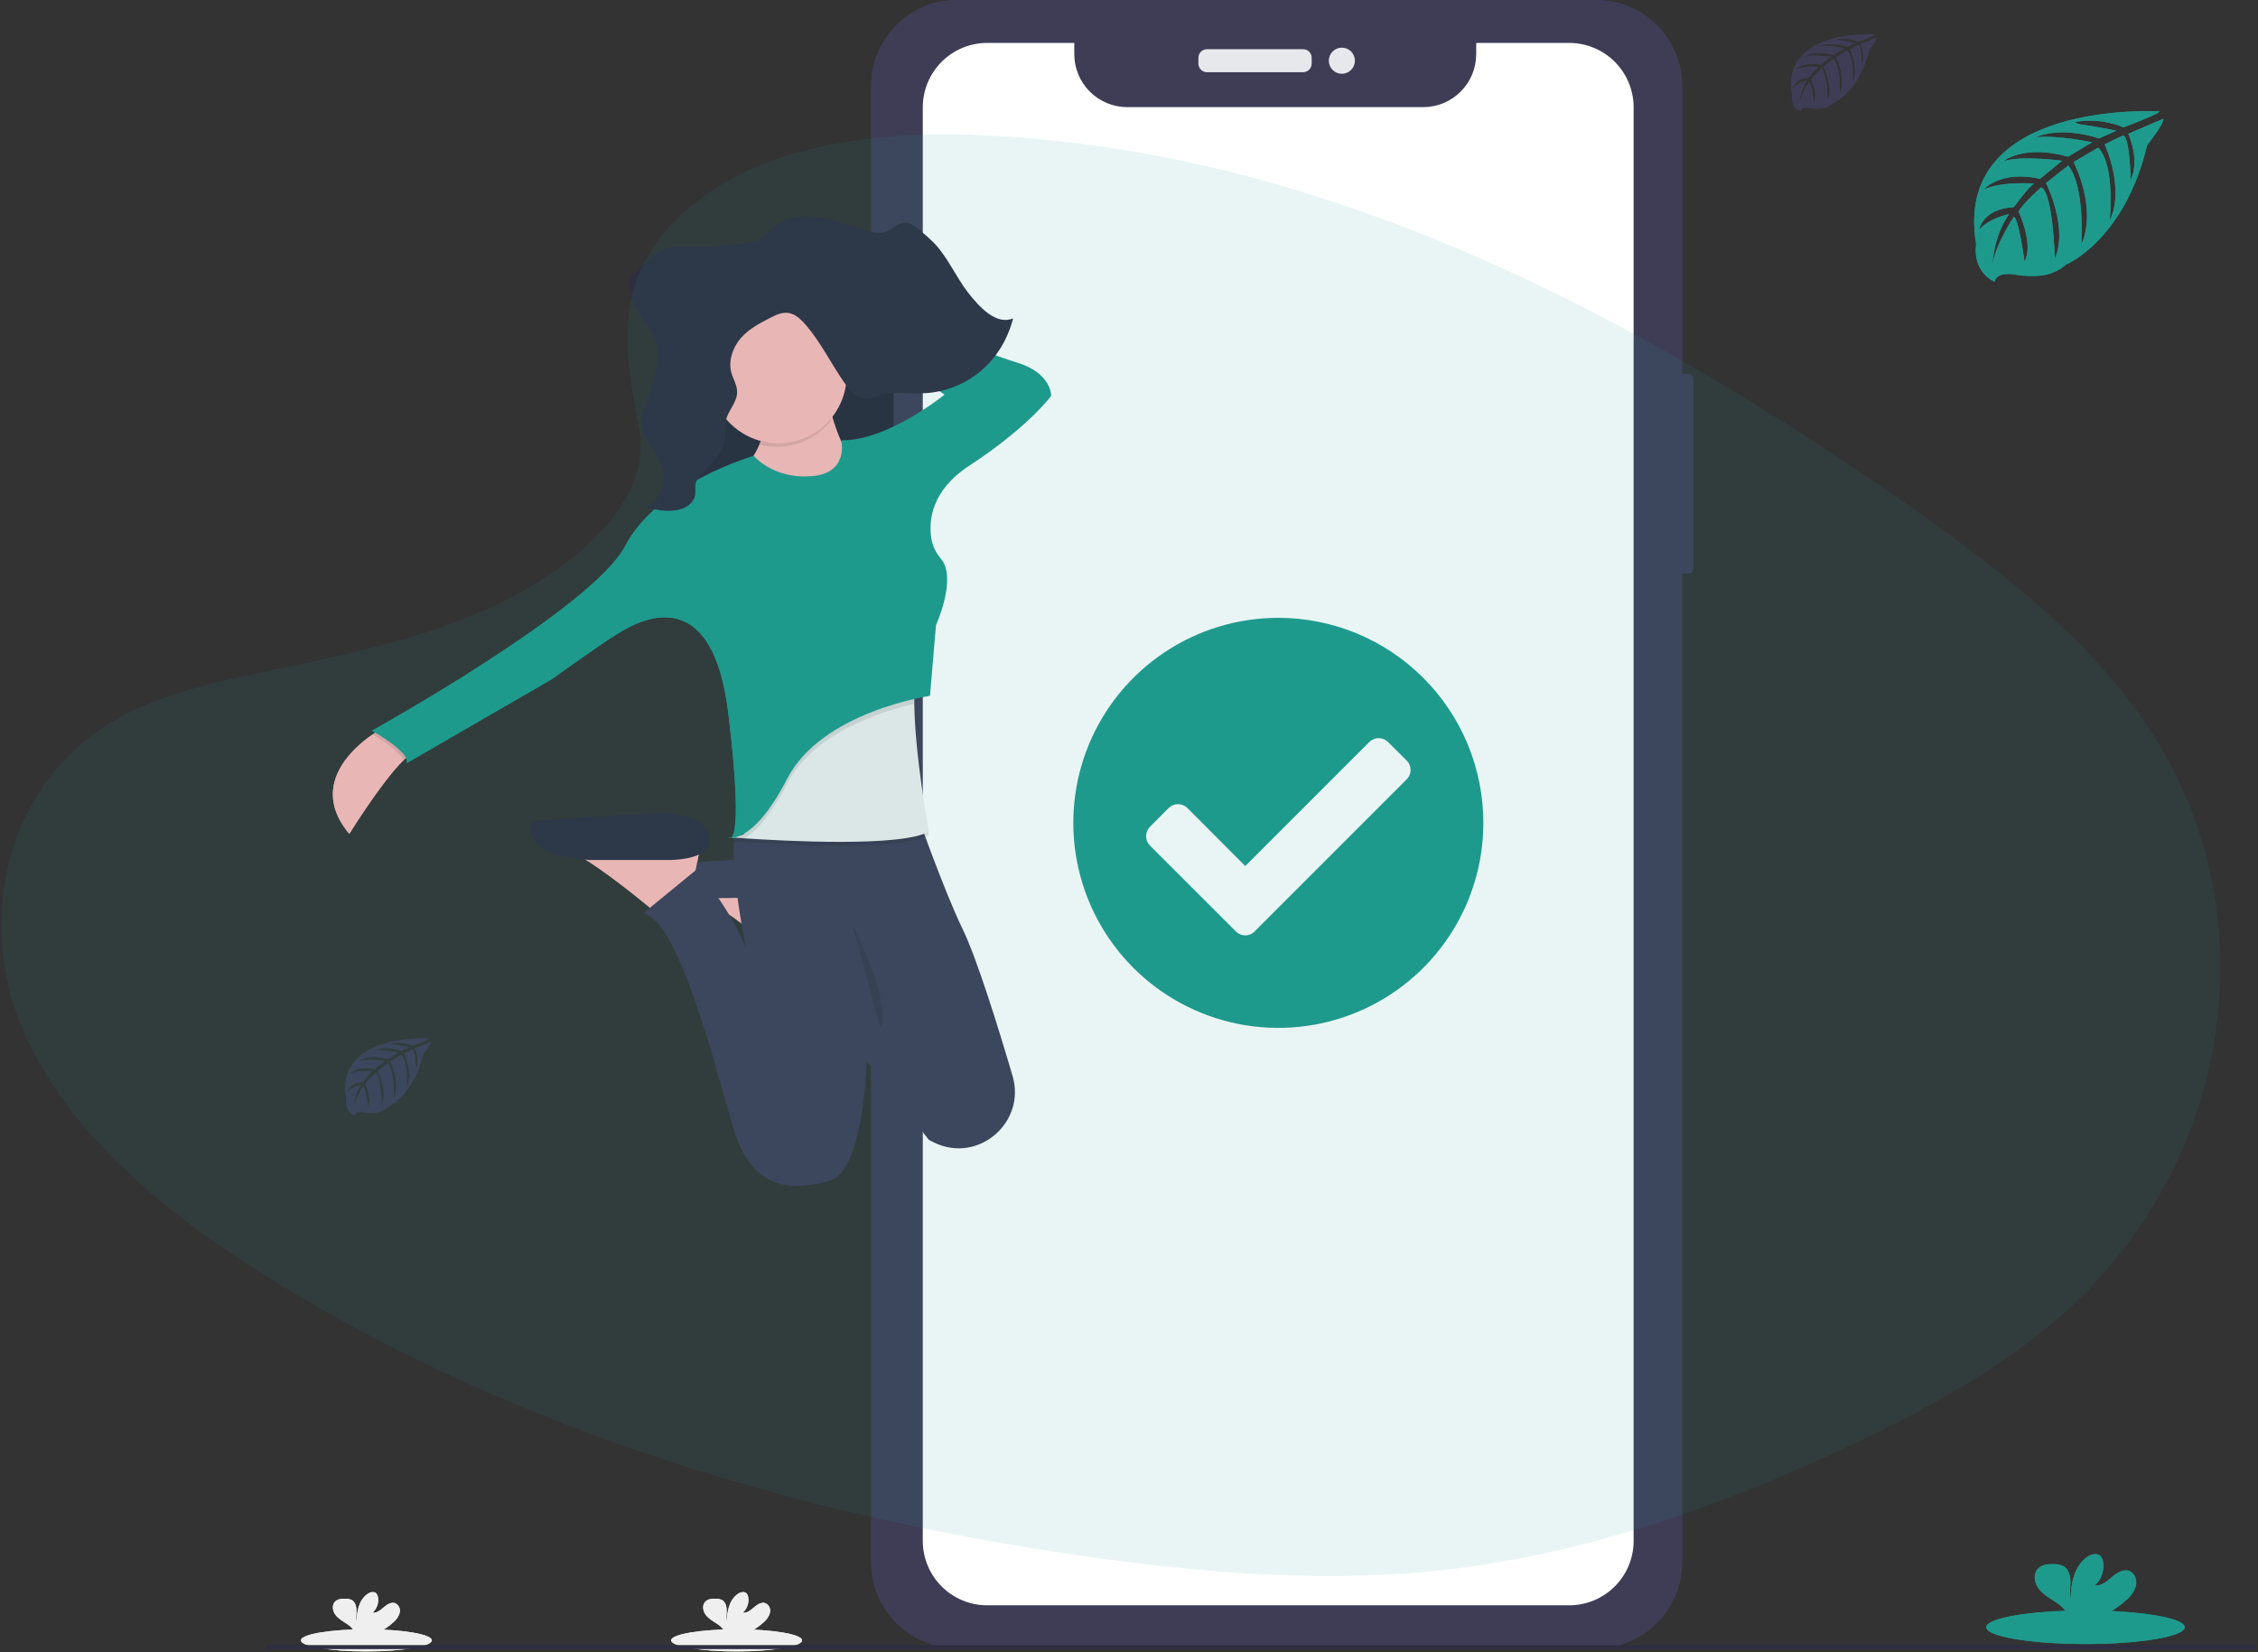 <?xml version="1.0" encoding="UTF-8"?>
<svg preserveAspectRatio="xMidYMid slice" xmlns="http://www.w3.org/2000/svg" width="1536px" height="1124px" viewBox="0 0 622 455" fill="none">
  <rect x="0" y="0" width="622" height="455" fill="#333333" stroke="none"/>
  <path d="M464.992 102.948H461.097C460.33 102.948 459.707 103.571 459.707 104.339V156.569C459.707 157.337 460.33 157.959 461.097 157.959H464.992C465.76 157.959 466.382 157.337 466.382 156.569V104.339C466.382 103.571 465.76 102.948 464.992 102.948Z" fill="#3F3D56"></path>
  <path d="M439.634 0H263.681C250.607 0 240.008 10.599 240.008 23.673V430.15C240.008 443.224 250.607 453.823 263.681 453.823H439.634C452.708 453.823 463.307 443.224 463.307 430.15V23.673C463.307 10.599 452.708 0 439.634 0Z" fill="#3F3D56"></path>
  <path d="M432.225 11.821H406.61V14.902C406.61 16.82 406.232 18.719 405.498 20.491C404.764 22.263 403.688 23.873 402.331 25.229C400.974 26.585 399.364 27.66 397.592 28.393C395.819 29.127 393.92 29.503 392.002 29.502H310.54C308.622 29.503 306.723 29.127 304.95 28.393C303.178 27.66 301.568 26.585 300.211 25.229C298.855 23.873 297.778 22.263 297.044 20.491C296.31 18.719 295.932 16.82 295.932 14.902V11.821H271.949C267.246 11.821 262.735 13.689 259.409 17.015C256.083 20.341 254.215 24.852 254.215 29.555V424.298C254.215 429.002 256.083 433.513 259.409 436.839C262.735 440.164 267.246 442.033 271.949 442.033H432.225C436.928 442.033 441.439 440.164 444.765 436.839C448.091 433.513 449.959 429.002 449.959 424.298V29.586C449.963 27.254 449.508 24.945 448.618 22.79C447.729 20.634 446.423 18.676 444.776 17.026C443.129 15.376 441.172 14.067 439.019 13.174C436.865 12.28 434.556 11.821 432.225 11.821Z" fill="white"></path>
  <path d="M358.949 13.553H332.467C331.169 13.553 330.117 14.605 330.117 15.902V17.531C330.117 18.829 331.169 19.881 332.467 19.881H358.949C360.247 19.881 361.299 18.829 361.299 17.531V15.902C361.299 14.605 360.247 13.553 358.949 13.553Z" fill="#E6E8EC"></path>
  <path d="M369.609 20.311C371.594 20.311 373.203 18.703 373.203 16.718C373.203 14.733 371.594 13.124 369.609 13.124C367.625 13.124 366.016 14.733 366.016 16.718C366.016 18.703 367.625 20.311 369.609 20.311Z" fill="#E6E8EC"></path>
  <path d="M353.023 274.725C376.352 274.725 395.265 255.812 395.265 232.483C395.265 209.153 376.352 190.241 353.023 190.241C329.694 190.241 310.781 209.153 310.781 232.483C310.781 255.812 329.694 274.725 353.023 274.725Z" fill="white"></path>
  <path d="M408.58 226.585C408.579 237.751 405.268 248.666 399.064 257.95C392.86 267.235 384.042 274.471 373.726 278.744C363.409 283.016 352.057 284.134 341.106 281.955C330.154 279.776 320.094 274.399 312.199 266.503C304.303 258.607 298.927 248.547 296.749 237.595C294.57 226.644 295.689 215.292 299.962 204.976C304.236 194.659 311.472 185.842 320.757 179.639C330.042 173.435 340.957 170.125 352.124 170.125C359.538 170.125 366.879 171.586 373.729 174.423C380.579 177.261 386.802 181.42 392.045 186.662C397.287 191.905 401.446 198.129 404.283 204.979C407.12 211.829 408.58 219.17 408.58 226.585ZM345.597 256.469L387.477 214.589C387.816 214.251 388.085 213.849 388.269 213.407C388.452 212.965 388.546 212.491 388.546 212.012C388.546 211.534 388.452 211.06 388.269 210.618C388.085 210.176 387.816 209.774 387.477 209.436L382.324 204.321C381.987 203.982 381.586 203.713 381.144 203.53C380.703 203.346 380.229 203.252 379.751 203.252C379.273 203.252 378.8 203.346 378.358 203.53C377.917 203.713 377.516 203.982 377.179 204.321L343.021 238.479L327.072 222.492C326.388 221.811 325.461 221.429 324.496 221.429C323.53 221.429 322.604 221.811 321.919 222.492L316.766 227.676C316.086 228.36 315.703 229.287 315.703 230.252C315.703 231.218 316.086 232.144 316.766 232.829L340.446 256.499C340.784 256.838 341.185 257.107 341.627 257.291C342.069 257.474 342.543 257.568 343.022 257.568C343.501 257.568 343.975 257.474 344.417 257.291C344.859 257.107 345.26 256.838 345.598 256.499L345.597 256.469Z" fill="#1E9A8D"></path>
  <path d="M247.002 89.469H246.418C245.65 89.469 245.027 90.092 245.027 90.86V104.359C245.027 105.126 245.65 105.749 246.418 105.749H247.002C247.77 105.749 248.393 105.126 248.393 104.359V90.86C248.393 90.092 247.77 89.469 247.002 89.469Z" fill="#3F3D56"></path>
  <path d="M247.308 119.279H246.297C245.529 119.279 244.906 119.901 244.906 120.669V146.222C244.906 146.99 245.529 147.612 246.297 147.612H247.308C248.076 147.612 248.699 146.99 248.699 146.222V120.669C248.699 119.901 248.076 119.279 247.308 119.279Z" fill="#3F3D56"></path>
  <path d="M247.184 157.527H246.355C245.587 157.527 244.965 158.149 244.965 158.917V184.714C244.965 185.481 245.587 186.104 246.355 186.104H247.184C247.952 186.104 248.574 185.481 248.574 184.714V158.917C248.574 158.149 247.952 157.527 247.184 157.527Z" fill="#3F3D56"></path>
  <path d="M200.238 233.094C200.335 233.187 200.459 233.247 200.592 233.264C200.725 233.281 200.86 233.255 200.977 233.189C200.727 233.193 200.479 233.161 200.238 233.094Z" fill="url(#paint0_linear)"></path>
  <path d="M228.145 244.01L227.416 247.979L226.854 251.014L225.831 256.567L215.917 263.509C215.917 263.509 215.023 262.743 213.549 261.538C209.486 258.192 200.947 251.38 194.676 247.723C193.063 246.695 191.318 245.891 189.488 245.333L228.145 244.01Z" fill="#FEB9B9"></path>
  <path d="M220.874 246.963C220.874 246.963 232.434 248.947 233.111 244.01C233.788 239.073 227.161 236.406 221.544 236.073C215.928 235.741 182.22 238.058 182.22 238.058C182.22 238.058 176.274 245.988 197.748 247.315L220.874 246.963Z" fill="#3F3D56"></path>
  <path d="M246.153 84.058H185.68V155.766H246.153V84.058Z" fill="#2F2E41"></path>
  <path opacity="0.1" d="M246.153 84.383H185.68V156.091H246.153V84.383Z" fill="black"></path>
  <path d="M114.805 206.812C113.81 207.063 112.537 208.026 111.122 209.419C105.027 215.453 96.298 229.613 96.298 229.613C85.138 216.319 97.487 205.816 102.751 202.207C104.031 201.333 104.891 200.852 104.891 200.852L114.805 206.812Z" fill="#FEB9B9"></path>
  <path d="M227.481 106.69C227.481 106.69 230.456 127.507 240.699 132.464C250.943 137.421 227.481 146.685 227.481 146.685L195.43 134.779C195.43 134.779 213.606 128.829 209.969 111.315L227.481 106.69Z" fill="#FEB9B9"></path>
  <path d="M193.114 231.929L192.389 235.884L191.801 238.931L190.778 244.484L180.864 251.418C180.864 251.418 179.97 250.66 178.496 249.455C174.433 246.109 165.894 239.297 159.613 235.64C158.001 234.611 156.256 233.807 154.426 233.25L193.114 231.929Z" fill="#FEB9B9"></path>
  <path d="M184.538 236.806C184.538 236.806 194.912 236.88 195.537 231.929C196.161 226.978 189.883 224.324 184.538 223.992C179.193 223.66 146.719 226.131 146.719 226.131C146.719 226.131 142.112 235.481 162.538 236.806L184.538 236.806Z" fill="#2F2E41"></path>
  <path d="M257.279 314.58C256.826 314.357 256.371 314.127 255.924 313.903L254.705 312.366L238.717 292.091V292.443C238.609 295.829 237.458 322.66 228.478 325.138C218.896 327.779 207.336 328.443 202.067 310.599C196.797 292.755 187.169 253.762 177.281 251.447L191.99 239.386C191.99 239.386 201.728 250.776 205.696 261.679C205.547 261.002 198.822 229.58 204.341 224.021H252.595C252.595 224.021 260.044 245.237 265.15 255.747C269.125 263.907 275.091 283.2 278.932 296.257C282.735 309.149 269.374 320.533 257.279 314.58Z" fill="#3F3D56"></path>
  <path opacity="0.1" d="M255.905 229.945C248.456 234.353 215.754 232.559 205.116 231.841L202.217 231.631C201.906 231.631 202.264 231.455 202.264 231.455L202.562 228.455L210.493 208.301L252.952 183.679C252.092 186.272 251.808 190.241 251.876 194.785C252.072 209.385 255.905 229.945 255.905 229.945Z" fill="black"></path>
  <path d="M255.903 228.949C248.454 233.358 215.752 231.563 205.114 230.846L202.215 230.642L201.734 230.602L202.263 230.466L204.876 229.789L210.49 207.32L252.95 182.704C252.09 185.298 251.805 189.266 251.873 193.81C252.07 208.397 255.903 228.949 255.903 228.949Z" fill="#EFEFEF"></path>
  <path opacity="0.1" d="M251.846 193.796C243.212 195.787 224.21 201.629 216.91 215.737C212.041 225.13 207.944 229.159 205.086 230.845L202.188 230.642C202.206 230.584 202.222 230.525 202.235 230.466L204.849 229.789L210.462 207.319L252.922 182.704C252.072 185.284 251.778 189.252 251.846 193.796Z" fill="black"></path>
  <path opacity="0.1" d="M104.894 200.867L114.808 206.813C113.812 207.063 112.539 208.027 111.124 209.42C110.298 207.009 105.113 203.643 102.754 202.208C104.033 201.348 104.894 200.867 104.894 200.867Z" fill="black"></path>
  <path opacity="0.1" d="M200.423 231.028C200.314 231.085 200.191 231.106 200.069 231.089C199.948 231.072 199.835 231.018 199.746 230.934C199.966 230.998 200.194 231.03 200.423 231.028Z" fill="black"></path>
  <path d="M222.856 131.144C222.856 131.144 213.931 132.132 207.654 125.523C207.654 125.523 181.242 133.128 172.298 150.308C163.353 167.488 102.547 201.199 102.547 201.199C102.547 201.199 113.125 207.144 112.129 210.117L152.117 186.984C152.117 186.984 166.338 176.745 170.286 174.43C174.235 172.114 196.067 157.906 200.692 196.567C205.317 235.228 200.692 230.603 200.692 230.603C200.692 230.603 207.302 232.919 216.884 214.411C226.466 195.903 256.201 191.61 256.201 191.61L257.853 172.12C257.853 172.12 263.752 159.199 259.208 153.836C257.831 152.248 256.916 150.314 256.56 148.242C255.809 143.292 256.56 135.044 267.083 128.191C283.275 117.613 289.552 109.027 289.552 109.027C289.552 109.027 289.884 102.743 279.97 99.769C270.057 96.796 229.743 80.605 229.743 80.605L228.389 86.225L260.196 108.674C260.196 108.674 244.337 121.541 231.755 121.229C231.754 121.229 234.09 130.811 222.856 131.144Z" fill="#1E9A8D"></path>
  <path opacity="0.1" d="M228.978 115.75C228.197 113.102 227.586 110.405 227.15 107.678L209.638 112.305C210.41 115.648 210.272 119.137 209.238 122.408C212.819 123.364 216.601 123.242 220.113 122.057C223.624 120.873 226.708 118.679 228.978 115.75Z" fill="black"></path>
  <path d="M214.434 122.056C224.835 122.056 233.267 113.624 233.267 103.223C233.267 92.822 224.835 84.39 214.434 84.39C204.033 84.39 195.602 92.822 195.602 103.223C195.602 113.624 204.033 122.056 214.434 122.056Z" fill="#FEB9B9"></path>
  <path opacity="0.1" d="M234.918 254.892C234.918 254.892 245.821 276.373 242.516 282.975L234.918 254.892Z" fill="black"></path>
  <path d="M224.448 59.727C229.676 60.323 234.64 62.564 239.787 63.79C241.073 64.19 242.442 64.241 243.755 63.939C245.753 63.323 247.378 61.23 249.45 61.291C250.725 61.332 251.854 62.199 252.904 63.031C254.587 64.32 256.171 65.732 257.644 67.257C261.192 71.11 263.393 76.297 266.63 80.489C269.867 84.681 274.483 89.597 279.081 87.674C275.953 99.864 266.196 107.489 255.111 108.248C250.689 108.552 246.159 107.632 241.879 108.925C240.813 109.362 239.687 109.636 238.54 109.737C236.075 109.737 234.09 107.476 232.553 105.275C228.95 100.101 226.1 94.23 222.043 89.51C220.689 87.946 219.125 86.463 217.228 86.178C215.332 85.894 213.592 86.801 211.906 87.675C209.123 89.118 206.279 90.607 204.119 93.093C201.958 95.578 200.597 99.248 201.491 102.573C201.972 104.375 203.07 106 203.089 107.882C203.13 110.889 200.475 113.083 199.954 116.009C199.836 117.237 199.793 118.472 199.825 119.706C199.595 123.713 196.971 126.992 194.239 129.518C193.169 130.494 191.993 131.55 191.679 133.06C191.469 134.096 191.679 135.185 191.544 136.236C191.144 138.837 188.551 140.157 186.255 140.496C183.573 140.893 180.833 140.568 178.318 139.555C181.528 138.037 183.506 133.718 182.761 129.851C181.738 124.487 176.348 120.634 176.811 115.176C177.064 113.502 177.566 111.874 178.301 110.348C179.475 107.399 180.329 104.332 180.847 101.199C181.253 98.782 181.45 96.215 180.691 93.906C180.014 91.807 178.599 90.135 177.4 88.36C175.775 85.946 174.492 83.318 173.587 80.552C173.259 79.731 173.134 78.844 173.223 77.965C173.494 76.927 174.073 75.994 174.882 75.29C177.828 72.193 180.977 68.978 184.925 68.091C186.809 67.778 188.725 67.706 190.627 67.874C193.935 67.978 197.247 67.838 200.534 67.454C203.243 67.136 207.82 67.177 210.116 65.423C212.256 63.783 213.462 61.725 216.095 60.683C218.763 59.694 221.63 59.366 224.452 59.728L224.448 59.727Z" fill="#2F2E41"></path>
  <path d="M574.382 452.695C589.469 452.695 601.701 450.627 601.701 448.075C601.701 445.524 589.469 443.456 574.382 443.456C559.294 443.456 547.062 445.524 547.062 448.075C547.062 450.627 559.294 452.695 574.382 452.695Z" fill="#1E9A8D"></path>
  <path d="M585.68 440.52C586.925 439.502 587.832 438.131 588.282 436.587C588.622 435.031 587.956 433.187 586.461 432.585C584.789 431.946 583 433.108 581.65 434.276C580.301 435.445 578.743 436.783 576.969 436.532C577.882 435.707 578.566 434.659 578.953 433.491C579.341 432.323 579.419 431.074 579.18 429.867C579.1 429.367 578.887 428.897 578.562 428.508C577.638 427.516 575.951 427.938 574.845 428.726C571.312 431.205 570.327 436.012 570.307 440.322C569.947 438.767 570.252 437.143 570.239 435.567C570.225 433.99 569.797 432.167 568.445 431.334C567.611 430.886 566.674 430.666 565.728 430.695C564.138 430.635 562.371 430.797 561.284 431.959C559.926 433.399 560.292 435.818 561.461 437.394C562.63 438.97 564.417 439.982 566.061 441.077C567.375 441.861 568.496 442.932 569.34 444.209C569.441 444.387 569.522 444.577 569.582 444.773H579.509C581.747 443.64 583.822 442.21 585.678 440.523L585.68 440.52Z" fill="#1E9A8D"></path>
  <path d="M202.955 454.734C212.912 454.734 220.984 453.369 220.984 451.685C220.984 450.001 212.912 448.636 202.955 448.636C192.998 448.636 184.926 450.001 184.926 451.685C184.926 453.369 192.998 454.734 202.955 454.734Z" fill="#EFEFEF"></path>
  <path d="M210.41 446.699C211.231 446.027 211.83 445.122 212.127 444.103C212.258 443.591 212.21 443.051 211.991 442.57C211.773 442.09 211.397 441.699 210.925 441.462C209.822 441.04 208.643 441.807 207.751 442.578C206.859 443.349 205.832 444.233 204.662 444.067C205.264 443.522 205.715 442.831 205.97 442.06C206.226 441.289 206.277 440.465 206.119 439.669C206.067 439.338 205.926 439.028 205.711 438.772C205.104 438.117 203.989 438.395 203.259 438.915C200.927 440.554 200.277 443.721 200.264 446.569C200.026 445.542 200.228 444.471 200.219 443.431C200.21 442.39 199.927 441.189 199.035 440.638C198.484 440.342 197.866 440.197 197.241 440.216C196.192 440.176 195.026 440.284 194.309 441.05C193.412 442.001 193.654 443.598 194.425 444.638C195.196 445.678 196.375 446.346 197.461 447.066C198.329 447.583 199.069 448.289 199.627 449.131C199.694 449.248 199.748 449.373 199.788 449.503H206.339C207.816 448.754 209.185 447.81 210.41 446.696V446.699Z" fill="#EFEFEF"></path>
  <path d="M100.994 454.734C110.951 454.734 119.023 453.369 119.023 451.685C119.023 450.001 110.951 448.636 100.994 448.636C91.037 448.636 82.965 450.001 82.965 451.685C82.965 453.369 91.037 454.734 100.994 454.734Z" fill="#EFEFEF"></path>
  <path d="M108.449 446.699C109.271 446.027 109.869 445.122 110.166 444.103C110.297 443.591 110.249 443.051 110.03 442.57C109.812 442.09 109.436 441.699 108.964 441.462C107.861 441.04 106.682 441.807 105.79 442.578C104.898 443.349 103.871 444.233 102.701 444.067C103.303 443.522 103.754 442.831 104.009 442.06C104.265 441.289 104.316 440.465 104.158 439.669C104.106 439.338 103.965 439.028 103.75 438.772C103.143 438.117 102.028 438.395 101.298 438.915C98.966 440.554 98.316 443.721 98.303 446.569C98.065 445.542 98.267 444.471 98.258 443.431C98.249 442.39 97.966 441.189 97.074 440.638C96.523 440.342 95.905 440.197 95.28 440.216C94.231 440.176 93.065 440.284 92.348 441.05C91.451 442.001 91.693 443.598 92.464 444.638C93.235 445.678 94.415 446.346 95.5 447.066C96.368 447.583 97.108 448.289 97.666 449.131C97.733 449.248 97.787 449.373 97.827 449.503H104.378C105.855 448.754 107.224 447.81 108.449 446.696V446.699Z" fill="#EFEFEF"></path>
  <path d="M621.5 452.993H73.5V454.098H621.5V452.993Z" fill="#2F2E41"></path>
  <path d="M594.749 30.676C594.749 30.676 537.542 27.224 544.282 67.31C544.282 67.31 542.924 74.396 549.364 77.61C549.364 77.61 549.466 74.641 555.234 75.653C557.288 75.993 559.374 76.094 561.451 75.952C564.253 75.767 566.918 74.678 569.047 72.847C569.047 72.847 585.128 66.202 591.379 39.922C591.379 39.922 596.006 34.188 595.822 32.714L586.168 36.837C586.168 36.837 589.47 43.802 586.848 49.588C586.848 49.588 586.535 37.086 584.68 37.358C584.307 37.413 579.666 39.77 579.666 39.77C579.666 39.77 585.34 51.897 581.059 60.717C581.059 60.717 582.683 45.77 577.893 40.647L571.099 44.615C571.099 44.615 577.73 57.143 573.232 67.368C573.232 67.368 574.386 51.687 569.665 45.579L563.51 50.383C563.51 50.383 569.74 62.727 565.942 71.208C565.942 71.208 565.446 52.959 562.178 51.58C562.178 51.58 556.79 56.336 555.968 58.279C555.968 58.279 560.234 67.247 557.585 71.975C557.585 71.975 555.961 59.814 554.629 59.746C554.629 59.746 549.262 67.804 548.704 73.334C548.704 73.334 548.936 65.12 553.331 58.985C553.331 58.985 548.14 59.876 545.11 63.236C545.11 63.236 545.945 57.542 554.656 57.039C554.656 57.039 559.092 50.925 560.274 50.558C560.274 50.558 551.619 49.829 546.367 52.161C546.367 52.161 550.987 46.788 561.865 49.233L567.945 44.267C567.945 44.267 556.545 42.711 551.707 44.43C551.707 44.43 557.272 39.674 569.583 43.139L576.201 39.185C576.201 39.185 566.478 37.092 560.69 37.826C560.69 37.826 566.804 34.531 578.144 38.105L582.899 35.98C582.899 35.98 575.779 34.58 573.693 34.356C571.607 34.132 571.499 33.561 571.499 33.561C576.01 32.809 580.641 33.324 584.876 35.049C584.876 35.049 594.919 31.308 594.749 30.676Z" fill="#1E9A8D"></path>
  <path d="M516.37 9.454C516.37 9.454 490.553 7.898 493.569 26.012C493.569 26.012 492.962 29.212 495.866 30.665C495.866 30.665 495.913 29.307 498.522 29.775C499.448 29.931 500.39 29.977 501.328 29.911C502.595 29.827 503.8 29.331 504.759 28.498C504.759 28.498 512.028 25.495 514.854 13.619C514.854 13.619 516.94 11.03 516.858 10.364L512.496 12.226C512.496 12.226 513.984 15.372 512.816 17.987C512.816 17.987 512.673 12.341 511.837 12.471C511.667 12.471 509.568 13.564 509.568 13.564C509.568 13.564 512.136 19.046 510.2 23.028C510.2 23.028 510.933 16.275 508.766 13.958L505.695 15.779C505.695 15.779 508.692 21.438 506.66 26.059C506.66 26.059 507.184 18.973 505.05 16.214L502.271 18.389C502.271 18.389 505.084 23.967 503.372 27.8C503.372 27.8 503.141 19.551 501.666 18.927C501.666 18.927 499.234 21.073 498.86 21.957C498.86 21.957 500.79 26.033 499.594 28.146C499.594 28.146 498.86 22.65 498.235 22.621C498.235 22.621 495.81 26.264 495.558 28.736C495.68 26.43 496.401 24.196 497.651 22.254C496.252 22.52 494.96 23.188 493.935 24.177C493.935 24.177 494.316 21.602 498.249 21.378C498.249 21.378 500.288 18.613 500.79 18.443C500.79 18.443 496.877 18.117 494.506 19.172C494.506 19.172 496.591 16.746 501.504 17.847L504.221 15.605C504.221 15.605 499.067 14.919 496.881 15.675C496.881 15.675 499.394 13.528 504.959 15.091L507.949 13.304C507.949 13.304 503.553 12.36 500.937 12.697C500.937 12.697 503.702 11.209 508.825 12.819L510.966 11.861C510.966 11.861 507.748 11.229 506.801 11.127C505.853 11.024 505.808 10.766 505.808 10.766C507.848 10.427 509.942 10.662 511.855 11.446C511.855 11.446 516.45 9.737 516.37 9.454Z" fill="#3F3D56"></path>
  <path d="M118.23 285.976C118.23 285.976 92.412 284.42 95.429 302.533C95.429 302.533 94.822 305.733 97.725 307.187C97.725 307.187 97.772 305.828 100.381 306.297C101.308 306.453 102.25 306.499 103.187 306.433C104.454 306.349 105.659 305.853 106.618 305.019C106.618 305.019 113.888 302.016 116.714 290.14C116.714 290.14 118.799 287.552 118.717 286.886L114.356 288.748C114.356 288.748 115.844 291.893 114.675 294.509C114.675 294.509 114.532 288.862 113.697 288.992C113.527 288.992 111.427 290.085 111.427 290.085C111.427 290.085 113.996 295.568 112.059 299.55C112.059 299.55 112.793 292.796 110.626 290.479L107.555 292.301C107.555 292.301 110.551 297.96 108.52 302.581C108.52 302.581 109.043 295.494 106.909 292.736L104.13 294.91C104.13 294.91 106.943 300.488 105.231 304.321C105.231 304.321 105.001 296.073 103.526 295.448C103.526 295.448 101.093 297.595 100.719 298.479C100.719 298.479 102.649 302.555 101.454 304.668C101.454 304.668 100.719 299.171 100.095 299.143C100.095 299.143 97.669 302.786 97.418 305.257C97.539 302.952 98.261 300.717 99.511 298.776C98.111 299.041 96.819 299.71 95.794 300.699C95.794 300.699 96.175 298.124 100.109 297.9C100.109 297.9 102.147 295.135 102.65 294.965C102.65 294.965 98.737 294.639 96.365 295.694C96.365 295.694 98.451 293.268 103.363 294.369L106.081 292.126C106.081 292.126 100.926 291.44 98.74 292.197C98.74 292.197 101.254 290.05 106.818 291.613L109.808 289.826C109.808 289.826 105.412 288.882 102.797 289.219C102.797 289.219 105.562 287.731 110.685 289.34L112.825 288.382C112.825 288.382 109.607 287.75 108.66 287.648C107.713 287.546 107.668 287.288 107.668 287.288C109.707 286.949 111.801 287.184 113.714 287.967C113.714 287.967 118.309 286.259 118.23 285.976Z" fill="#3F3D56"></path>
  <path d="M464.992 102.948H461.097C460.33 102.948 459.707 103.571 459.707 104.339V156.569C459.707 157.337 460.33 157.959 461.097 157.959H464.992C465.76 157.959 466.382 157.337 466.382 156.569V104.339C466.382 103.571 465.76 102.948 464.992 102.948Z" fill="#3F3D56"></path>
  <path d="M439.634 0H263.681C250.607 0 240.008 10.599 240.008 23.673V430.15C240.008 443.224 250.607 453.823 263.681 453.823H439.634C452.708 453.823 463.307 443.224 463.307 430.15V23.673C463.307 10.599 452.708 0 439.634 0Z" fill="#3F3D56"></path>
  <path d="M432.225 11.821H406.61V14.902C406.61 16.82 406.232 18.719 405.498 20.491C404.764 22.263 403.688 23.873 402.331 25.229C400.974 26.585 399.364 27.66 397.592 28.393C395.819 29.127 393.92 29.503 392.002 29.502H310.54C308.622 29.503 306.723 29.127 304.95 28.393C303.178 27.66 301.568 26.585 300.211 25.229C298.855 23.873 297.778 22.263 297.044 20.491C296.31 18.719 295.932 16.82 295.932 14.902V11.821H271.949C267.246 11.821 262.735 13.689 259.409 17.015C256.083 20.341 254.215 24.852 254.215 29.555V424.298C254.215 429.002 256.083 433.513 259.409 436.839C262.735 440.164 267.246 442.033 271.949 442.033H432.225C436.928 442.033 441.439 440.164 444.765 436.839C448.091 433.513 449.959 429.002 449.959 424.298V29.586C449.963 27.254 449.508 24.945 448.618 22.79C447.729 20.634 446.423 18.676 444.776 17.026C443.129 15.376 441.172 14.067 439.019 13.174C436.865 12.28 434.556 11.821 432.225 11.821Z" fill="white"></path>
  <path d="M358.949 13.553H332.467C331.169 13.553 330.117 14.605 330.117 15.902V17.531C330.117 18.829 331.169 19.881 332.467 19.881H358.949C360.247 19.881 361.299 18.829 361.299 17.531V15.902C361.299 14.605 360.247 13.553 358.949 13.553Z" fill="#E6E8EC"></path>
  <path d="M369.609 20.311C371.594 20.311 373.203 18.703 373.203 16.718C373.203 14.733 371.594 13.124 369.609 13.124C367.625 13.124 366.016 14.733 366.016 16.718C366.016 18.703 367.625 20.311 369.609 20.311Z" fill="#E6E8EC"></path>
  <path d="M353.023 274.725C376.352 274.725 395.265 255.812 395.265 232.483C395.265 209.153 376.352 190.241 353.023 190.241C329.694 190.241 310.781 209.153 310.781 232.483C310.781 255.812 329.694 274.725 353.023 274.725Z" fill="white"></path>
  <path d="M408.58 226.585C408.579 237.751 405.268 248.666 399.064 257.95C392.86 267.235 384.042 274.471 373.726 278.744C363.409 283.016 352.057 284.134 341.106 281.955C330.154 279.776 320.094 274.399 312.199 266.503C304.303 258.607 298.927 248.547 296.749 237.595C294.57 226.644 295.689 215.292 299.962 204.976C304.236 194.659 311.472 185.842 320.757 179.639C330.042 173.435 340.957 170.125 352.124 170.125C359.538 170.125 366.879 171.586 373.729 174.423C380.579 177.261 386.802 181.42 392.045 186.662C397.287 191.905 401.446 198.129 404.283 204.979C407.12 211.829 408.58 219.17 408.58 226.585ZM345.597 256.469L387.477 214.589C387.816 214.251 388.085 213.849 388.269 213.407C388.452 212.965 388.546 212.491 388.546 212.012C388.546 211.534 388.452 211.06 388.269 210.618C388.085 210.176 387.816 209.774 387.477 209.436L382.324 204.321C381.987 203.982 381.586 203.713 381.144 203.53C380.703 203.346 380.229 203.252 379.751 203.252C379.273 203.252 378.8 203.346 378.358 203.53C377.917 203.713 377.516 203.982 377.179 204.321L343.021 238.479L327.072 222.492C326.388 221.811 325.461 221.429 324.496 221.429C323.53 221.429 322.604 221.811 321.919 222.492L316.766 227.676C316.086 228.36 315.703 229.287 315.703 230.252C315.703 231.218 316.086 232.144 316.766 232.829L340.446 256.499C340.784 256.838 341.185 257.107 341.627 257.291C342.069 257.474 342.543 257.568 343.022 257.568C343.501 257.568 343.975 257.474 344.417 257.291C344.859 257.107 345.26 256.838 345.598 256.499L345.597 256.469Z" fill="#1E9A8D"></path>
  <path d="M247.002 89.469H246.418C245.65 89.469 245.027 90.092 245.027 90.86V104.359C245.027 105.126 245.65 105.749 246.418 105.749H247.002C247.77 105.749 248.393 105.126 248.393 104.359V90.86C248.393 90.092 247.77 89.469 247.002 89.469Z" fill="#3F3D56"></path>
  <path d="M247.308 119.279H246.297C245.529 119.279 244.906 119.901 244.906 120.669V146.222C244.906 146.99 245.529 147.612 246.297 147.612H247.308C248.076 147.612 248.699 146.99 248.699 146.222V120.669C248.699 119.901 248.076 119.279 247.308 119.279Z" fill="#3F3D56"></path>
  <path d="M247.184 157.527H246.355C245.587 157.527 244.965 158.149 244.965 158.917V184.714C244.965 185.481 245.587 186.104 246.355 186.104H247.184C247.952 186.104 248.574 185.481 248.574 184.714V158.917C248.574 158.149 247.952 157.527 247.184 157.527Z" fill="#3F3D56"></path>
  <path d="M200.238 233.094C200.335 233.187 200.459 233.247 200.592 233.264C200.725 233.281 200.86 233.255 200.977 233.189C200.727 233.193 200.479 233.161 200.238 233.094Z" fill="url(#paint1_linear)"></path>
  <path d="M228.145 244.01L227.416 247.979L226.854 251.014L225.831 256.567L215.917 263.509C215.917 263.509 215.023 262.743 213.549 261.538C209.486 258.192 200.947 251.38 194.676 247.723C193.063 246.695 191.318 245.891 189.488 245.333L228.145 244.01Z" fill="#FEB9B9"></path>
  <path d="M220.874 246.963C220.874 246.963 232.434 248.947 233.111 244.01C233.788 239.073 227.161 236.406 221.544 236.073C215.928 235.741 182.22 238.058 182.22 238.058C182.22 238.058 176.274 245.988 197.748 247.315L220.874 246.963Z" fill="#3F3D56"></path>
  <path d="M246.153 84.058H185.68V155.766H246.153V84.058Z" fill="#2F2E41"></path>
  <path opacity="0.1" d="M246.153 84.383H185.68V156.091H246.153V84.383Z" fill="black"></path>
  <path d="M114.805 206.812C113.81 207.063 112.537 208.026 111.122 209.419C105.027 215.453 96.298 229.613 96.298 229.613C85.138 216.319 97.487 205.816 102.751 202.207C104.031 201.333 104.891 200.852 104.891 200.852L114.805 206.812Z" fill="#FEB9B9"></path>
  <path d="M227.481 106.69C227.481 106.69 230.456 127.507 240.699 132.464C250.943 137.421 227.481 146.685 227.481 146.685L195.43 134.779C195.43 134.779 213.606 128.829 209.969 111.315L227.481 106.69Z" fill="#FEB9B9"></path>
  <path d="M193.114 231.929L192.389 235.884L191.801 238.931L190.778 244.484L180.864 251.418C180.864 251.418 179.97 250.66 178.496 249.455C174.433 246.109 165.894 239.297 159.613 235.64C158.001 234.611 156.256 233.807 154.426 233.25L193.114 231.929Z" fill="#FEB9B9"></path>
  <path d="M184.538 236.806C184.538 236.806 194.912 236.88 195.537 231.929C196.161 226.978 189.883 224.324 184.538 223.992C179.193 223.66 146.719 226.131 146.719 226.131C146.719 226.131 142.112 235.481 162.538 236.806L184.538 236.806Z" fill="#2F2E41"></path>
  <path d="M257.279 314.58C256.826 314.357 256.371 314.127 255.924 313.903L254.705 312.366L238.717 292.091V292.443C238.609 295.829 237.458 322.66 228.478 325.138C218.896 327.779 207.336 328.443 202.067 310.599C196.797 292.755 187.169 253.762 177.281 251.447L191.99 239.386C191.99 239.386 201.728 250.776 205.696 261.679C205.547 261.002 198.822 229.58 204.341 224.021H252.595C252.595 224.021 260.044 245.237 265.15 255.747C269.125 263.907 275.091 283.2 278.932 296.257C282.735 309.149 269.374 320.533 257.279 314.58Z" fill="#3F3D56"></path>
  <path opacity="0.1" d="M255.905 229.945C248.456 234.353 215.754 232.559 205.116 231.841L202.217 231.631C201.906 231.631 202.264 231.455 202.264 231.455L202.562 228.455L210.493 208.301L252.952 183.679C252.092 186.272 251.808 190.241 251.876 194.785C252.072 209.385 255.905 229.945 255.905 229.945Z" fill="black"></path>
  <path d="M255.903 228.949C248.454 233.358 215.752 231.563 205.114 230.846L202.215 230.642L201.734 230.602L202.263 230.466L204.876 229.789L210.49 207.32L252.95 182.704C252.09 185.298 251.805 189.266 251.873 193.81C252.07 208.397 255.903 228.949 255.903 228.949Z" fill="#EFEFEF"></path>
  <path opacity="0.1" d="M251.846 193.796C243.212 195.787 224.21 201.629 216.91 215.737C212.041 225.13 207.944 229.159 205.086 230.845L202.188 230.642C202.206 230.584 202.222 230.525 202.235 230.466L204.849 229.789L210.462 207.319L252.922 182.704C252.072 185.284 251.778 189.252 251.846 193.796Z" fill="black"></path>
  <path opacity="0.1" d="M104.894 200.867L114.808 206.813C113.812 207.063 112.539 208.027 111.124 209.42C110.298 207.009 105.113 203.643 102.754 202.208C104.033 201.348 104.894 200.867 104.894 200.867Z" fill="black"></path>
  <path opacity="0.1" d="M200.423 231.028C200.314 231.085 200.191 231.106 200.069 231.089C199.948 231.072 199.835 231.018 199.746 230.934C199.966 230.998 200.194 231.03 200.423 231.028Z" fill="black"></path>
  <path d="M222.856 131.144C222.856 131.144 213.931 132.132 207.654 125.523C207.654 125.523 181.242 133.128 172.298 150.308C163.353 167.488 102.547 201.199 102.547 201.199C102.547 201.199 113.125 207.144 112.129 210.117L152.117 186.984C152.117 186.984 166.338 176.745 170.286 174.43C174.235 172.114 196.067 157.906 200.692 196.567C205.317 235.228 200.692 230.603 200.692 230.603C200.692 230.603 207.302 232.919 216.884 214.411C226.466 195.903 256.201 191.61 256.201 191.61L257.853 172.12C257.853 172.12 263.752 159.199 259.208 153.836C257.831 152.248 256.916 150.314 256.56 148.242C255.809 143.292 256.56 135.044 267.083 128.191C283.275 117.613 289.552 109.027 289.552 109.027C289.552 109.027 289.884 102.743 279.97 99.769C270.057 96.796 229.743 80.605 229.743 80.605L228.389 86.225L260.196 108.674C260.196 108.674 244.337 121.541 231.755 121.229C231.754 121.229 234.09 130.811 222.856 131.144Z" fill="#1E9A8D"></path>
  <path opacity="0.1" d="M228.978 115.75C228.197 113.102 227.586 110.405 227.15 107.678L209.638 112.305C210.41 115.648 210.272 119.137 209.238 122.408C212.819 123.364 216.601 123.242 220.113 122.057C223.624 120.873 226.708 118.679 228.978 115.75Z" fill="black"></path>
  <path d="M214.434 122.056C224.835 122.056 233.267 113.624 233.267 103.223C233.267 92.822 224.835 84.39 214.434 84.39C204.033 84.39 195.602 92.822 195.602 103.223C195.602 113.624 204.033 122.056 214.434 122.056Z" fill="#FEB9B9"></path>
  <path opacity="0.1" d="M234.918 254.892C234.918 254.892 245.821 276.373 242.516 282.975L234.918 254.892Z" fill="black"></path>
  <path d="M224.448 59.727C229.676 60.323 234.64 62.564 239.787 63.79C241.073 64.19 242.442 64.241 243.755 63.939C245.753 63.323 247.378 61.23 249.45 61.291C250.725 61.332 251.854 62.199 252.904 63.031C254.587 64.32 256.171 65.732 257.644 67.257C261.192 71.11 263.393 76.297 266.63 80.489C269.867 84.681 274.483 89.597 279.081 87.674C275.953 99.864 266.196 107.489 255.111 108.248C250.689 108.552 246.159 107.632 241.879 108.925C240.813 109.362 239.687 109.636 238.54 109.737C236.075 109.737 234.09 107.476 232.553 105.275C228.95 100.101 226.1 94.23 222.043 89.51C220.689 87.946 219.125 86.463 217.228 86.178C215.332 85.894 213.592 86.801 211.906 87.675C209.123 89.118 206.279 90.607 204.119 93.093C201.958 95.578 200.597 99.248 201.491 102.573C201.972 104.375 203.07 106 203.089 107.882C203.13 110.889 200.475 113.083 199.954 116.009C199.836 117.237 199.793 118.472 199.825 119.706C199.595 123.713 196.971 126.992 194.239 129.518C193.169 130.494 191.993 131.55 191.679 133.06C191.469 134.096 191.679 135.185 191.544 136.236C191.144 138.837 188.551 140.157 186.255 140.496C183.573 140.893 180.833 140.568 178.318 139.555C181.528 138.037 183.506 133.718 182.761 129.851C181.738 124.487 176.348 120.634 176.811 115.176C177.064 113.502 177.566 111.874 178.301 110.348C179.475 107.399 180.329 104.332 180.847 101.199C181.253 98.782 181.45 96.215 180.691 93.906C180.014 91.807 178.599 90.135 177.4 88.36C175.775 85.946 174.492 83.318 173.587 80.552C173.259 79.731 173.134 78.844 173.223 77.965C173.494 76.927 174.073 75.994 174.882 75.29C177.828 72.193 180.977 68.978 184.925 68.091C186.809 67.778 188.725 67.706 190.627 67.874C193.935 67.978 197.247 67.838 200.534 67.454C203.243 67.136 207.82 67.177 210.116 65.423C212.256 63.783 213.462 61.725 216.095 60.683C218.763 59.694 221.63 59.366 224.452 59.728L224.448 59.727Z" fill="#2F2E41"></path>
  <path d="M574.382 452.695C589.469 452.695 601.701 450.627 601.701 448.075C601.701 445.524 589.469 443.456 574.382 443.456C559.294 443.456 547.062 445.524 547.062 448.075C547.062 450.627 559.294 452.695 574.382 452.695Z" fill="#1E9A8D"></path>
  <path d="M585.68 440.52C586.925 439.502 587.832 438.131 588.282 436.587C588.622 435.031 587.956 433.187 586.461 432.585C584.789 431.946 583 433.108 581.65 434.276C580.301 435.445 578.743 436.783 576.969 436.532C577.882 435.707 578.566 434.659 578.953 433.491C579.341 432.323 579.419 431.074 579.18 429.867C579.1 429.367 578.887 428.897 578.562 428.508C577.638 427.516 575.951 427.938 574.845 428.726C571.312 431.205 570.327 436.012 570.307 440.322C569.947 438.767 570.252 437.143 570.239 435.567C570.225 433.99 569.797 432.167 568.445 431.334C567.611 430.886 566.674 430.666 565.728 430.695C564.138 430.635 562.371 430.797 561.284 431.959C559.926 433.399 560.292 435.818 561.461 437.394C562.63 438.97 564.417 439.982 566.061 441.077C567.375 441.861 568.496 442.932 569.34 444.209C569.441 444.387 569.522 444.577 569.582 444.773H579.509C581.747 443.64 583.822 442.21 585.678 440.523L585.68 440.52Z" fill="#1E9A8D"></path>
  <path d="M202.955 454.734C212.912 454.734 220.984 453.369 220.984 451.685C220.984 450.001 212.912 448.636 202.955 448.636C192.998 448.636 184.926 450.001 184.926 451.685C184.926 453.369 192.998 454.734 202.955 454.734Z" fill="#EFEFEF"></path>
  <path d="M210.41 446.699C211.231 446.027 211.83 445.122 212.127 444.103C212.258 443.591 212.21 443.051 211.991 442.57C211.773 442.09 211.397 441.699 210.925 441.462C209.822 441.04 208.643 441.807 207.751 442.578C206.859 443.349 205.832 444.233 204.662 444.067C205.264 443.522 205.715 442.831 205.97 442.06C206.226 441.289 206.277 440.465 206.119 439.669C206.067 439.338 205.926 439.028 205.711 438.772C205.104 438.117 203.989 438.395 203.259 438.915C200.927 440.554 200.277 443.721 200.264 446.569C200.026 445.542 200.228 444.471 200.219 443.431C200.21 442.39 199.927 441.189 199.035 440.638C198.484 440.342 197.866 440.197 197.241 440.216C196.192 440.176 195.026 440.284 194.309 441.05C193.412 442.001 193.654 443.598 194.425 444.638C195.196 445.678 196.375 446.346 197.461 447.066C198.329 447.583 199.069 448.289 199.627 449.131C199.694 449.248 199.748 449.373 199.788 449.503H206.339C207.816 448.754 209.185 447.81 210.41 446.696V446.699Z" fill="#EFEFEF"></path>
  <path d="M100.994 454.734C110.951 454.734 119.023 453.369 119.023 451.685C119.023 450.001 110.951 448.636 100.994 448.636C91.037 448.636 82.965 450.001 82.965 451.685C82.965 453.369 91.037 454.734 100.994 454.734Z" fill="#EFEFEF"></path>
  <path d="M108.449 446.699C109.271 446.027 109.869 445.122 110.166 444.103C110.297 443.591 110.249 443.051 110.03 442.57C109.812 442.09 109.436 441.699 108.964 441.462C107.861 441.04 106.682 441.807 105.79 442.578C104.898 443.349 103.871 444.233 102.701 444.067C103.303 443.522 103.754 442.831 104.009 442.06C104.265 441.289 104.316 440.465 104.158 439.669C104.106 439.338 103.965 439.028 103.75 438.772C103.143 438.117 102.028 438.395 101.298 438.915C98.966 440.554 98.316 443.721 98.303 446.569C98.065 445.542 98.267 444.471 98.258 443.431C98.249 442.39 97.966 441.189 97.074 440.638C96.523 440.342 95.905 440.197 95.28 440.216C94.231 440.176 93.065 440.284 92.348 441.05C91.451 442.001 91.693 443.598 92.464 444.638C93.235 445.678 94.415 446.346 95.5 447.066C96.368 447.583 97.108 448.289 97.666 449.131C97.733 449.248 97.787 449.373 97.827 449.503H104.378C105.855 448.754 107.224 447.81 108.449 446.696V446.699Z" fill="#EFEFEF"></path>
  <path d="M621.5 452.993H73.5V454.098H621.5V452.993Z" fill="#2F2E41"></path>
  <path d="M594.749 30.676C594.749 30.676 537.542 27.224 544.282 67.31C544.282 67.31 542.924 74.396 549.364 77.61C549.364 77.61 549.466 74.641 555.234 75.653C557.288 75.993 559.374 76.094 561.451 75.952C564.253 75.767 566.918 74.678 569.047 72.847C569.047 72.847 585.128 66.202 591.379 39.922C591.379 39.922 596.006 34.188 595.822 32.714L586.168 36.837C586.168 36.837 589.47 43.802 586.848 49.588C586.848 49.588 586.535 37.086 584.68 37.358C584.307 37.413 579.666 39.77 579.666 39.77C579.666 39.77 585.34 51.897 581.059 60.717C581.059 60.717 582.683 45.77 577.893 40.647L571.099 44.615C571.099 44.615 577.73 57.143 573.232 67.368C573.232 67.368 574.386 51.687 569.665 45.579L563.51 50.383C563.51 50.383 569.74 62.727 565.942 71.208C565.942 71.208 565.446 52.959 562.178 51.58C562.178 51.58 556.79 56.336 555.968 58.279C555.968 58.279 560.234 67.247 557.585 71.975C557.585 71.975 555.961 59.814 554.629 59.746C554.629 59.746 549.262 67.804 548.704 73.334C548.704 73.334 548.936 65.12 553.331 58.985C553.331 58.985 548.14 59.876 545.11 63.236C545.11 63.236 545.945 57.542 554.656 57.039C554.656 57.039 559.092 50.925 560.274 50.558C560.274 50.558 551.619 49.829 546.367 52.161C546.367 52.161 550.987 46.788 561.865 49.233L567.945 44.267C567.945 44.267 556.545 42.711 551.707 44.43C551.707 44.43 557.272 39.674 569.583 43.139L576.201 39.185C576.201 39.185 566.478 37.092 560.69 37.826C560.69 37.826 566.804 34.531 578.144 38.105L582.899 35.98C582.899 35.98 575.779 34.58 573.693 34.356C571.607 34.132 571.499 33.561 571.499 33.561C576.01 32.809 580.641 33.324 584.876 35.049C584.876 35.049 594.919 31.308 594.749 30.676Z" fill="#1E9A8D"></path>
  <path d="M516.37 9.454C516.37 9.454 490.553 7.898 493.569 26.012C493.569 26.012 492.962 29.212 495.866 30.665C495.866 30.665 495.913 29.307 498.522 29.775C499.448 29.931 500.39 29.977 501.328 29.911C502.595 29.827 503.8 29.331 504.759 28.498C504.759 28.498 512.028 25.495 514.854 13.619C514.854 13.619 516.94 11.03 516.858 10.364L512.496 12.226C512.496 12.226 513.984 15.372 512.816 17.987C512.816 17.987 512.673 12.341 511.837 12.471C511.667 12.471 509.568 13.564 509.568 13.564C509.568 13.564 512.136 19.046 510.2 23.028C510.2 23.028 510.933 16.275 508.766 13.958L505.695 15.779C505.695 15.779 508.692 21.438 506.66 26.059C506.66 26.059 507.184 18.973 505.05 16.214L502.271 18.389C502.271 18.389 505.084 23.967 503.372 27.8C503.372 27.8 503.141 19.551 501.666 18.927C501.666 18.927 499.234 21.073 498.86 21.957C498.86 21.957 500.79 26.033 499.594 28.146C499.594 28.146 498.86 22.65 498.235 22.621C498.235 22.621 495.81 26.264 495.558 28.736C495.68 26.43 496.401 24.196 497.651 22.254C496.252 22.52 494.96 23.188 493.935 24.177C493.935 24.177 494.316 21.602 498.249 21.378C498.249 21.378 500.288 18.613 500.79 18.443C500.79 18.443 496.877 18.117 494.506 19.172C494.506 19.172 496.591 16.746 501.504 17.847L504.221 15.605C504.221 15.605 499.067 14.919 496.881 15.675C496.881 15.675 499.394 13.528 504.959 15.091L507.949 13.304C507.949 13.304 503.553 12.36 500.937 12.697C500.937 12.697 503.702 11.209 508.825 12.819L510.966 11.861C510.966 11.861 507.748 11.229 506.801 11.127C505.853 11.024 505.808 10.766 505.808 10.766C507.848 10.427 509.942 10.662 511.855 11.446C511.855 11.446 516.45 9.737 516.37 9.454Z" fill="#3F3D56"></path>
  <path d="M118.23 285.976C118.23 285.976 92.412 284.42 95.429 302.533C95.429 302.533 94.822 305.733 97.725 307.187C97.725 307.187 97.772 305.828 100.381 306.297C101.308 306.453 102.25 306.499 103.187 306.433C104.454 306.349 105.659 305.853 106.618 305.019C106.618 305.019 113.888 302.016 116.714 290.14C116.714 290.14 118.799 287.552 118.717 286.886L114.356 288.748C114.356 288.748 115.844 291.893 114.675 294.509C114.675 294.509 114.532 288.862 113.697 288.992C113.527 288.992 111.427 290.085 111.427 290.085C111.427 290.085 113.996 295.568 112.059 299.55C112.059 299.55 112.793 292.796 110.626 290.479L107.555 292.301C107.555 292.301 110.551 297.96 108.52 302.581C108.52 302.581 109.043 295.494 106.909 292.736L104.13 294.91C104.13 294.91 106.943 300.488 105.231 304.321C105.231 304.321 105.001 296.073 103.526 295.448C103.526 295.448 101.093 297.595 100.719 298.479C100.719 298.479 102.649 302.555 101.454 304.668C101.454 304.668 100.719 299.171 100.095 299.143C100.095 299.143 97.669 302.786 97.418 305.257C97.539 302.952 98.261 300.717 99.511 298.776C98.111 299.041 96.819 299.71 95.794 300.699C95.794 300.699 96.175 298.124 100.109 297.9C100.109 297.9 102.147 295.135 102.65 294.965C102.65 294.965 98.737 294.639 96.365 295.694C96.365 295.694 98.451 293.268 103.363 294.369L106.081 292.126C106.081 292.126 100.926 291.44 98.74 292.197C98.74 292.197 101.254 290.05 106.818 291.613L109.808 289.826C109.808 289.826 105.412 288.882 102.797 289.219C102.797 289.219 105.562 287.731 110.685 289.34L112.825 288.382C112.825 288.382 109.607 287.75 108.66 287.648C107.713 287.546 107.668 287.288 107.668 287.288C109.707 286.949 111.801 287.184 113.714 287.967C113.714 287.967 118.309 286.259 118.23 285.976Z" fill="#3F3D56"></path>
  <path opacity="0.1" d="M189.169 57.82C209.896 39.557 242.435 35.816 272.059 37.29C365.09 41.867 449.059 86.244 521.715 136.452C548.015 154.632 573.908 174.216 590.976 199.251C625.728 250.202 615.417 320.791 567.097 362.763C550.656 377.066 530.727 387.996 510.27 397.7C473.89 414.957 434.637 428.808 393.349 432.753C363.907 435.564 334.102 433.275 304.83 429.353C223.046 418.395 142.769 394.147 75.488 352.685C45.98 334.521 18.167 311.89 6.001 282.465C-6.164 253.04 1.6 215.754 31.757 198.343C44.219 191.137 59.119 187.892 73.706 184.827C95.164 180.333 116.997 175.899 136.375 166.762C156.387 157.317 180.085 139.059 176.123 118.166C171.87 95.739 168.448 76.05 189.169 57.82Z" fill="#1E9A8D"></path>
  <defs>
    <linearGradient id="paint0_linear" x1="200.611" y1="233.27" x2="200.611" y2="233.094" gradientUnits="userSpaceOnUse">
      <stop stop-color="#808080" stop-opacity="0.251"></stop>
      <stop offset="0.54" stop-color="#808080" stop-opacity="0.122"></stop>
      <stop offset="1" stop-color="#808080" stop-opacity="0.102"></stop>
    </linearGradient>
    <linearGradient id="paint1_linear" x1="200.611" y1="233.27" x2="200.611" y2="233.094" gradientUnits="userSpaceOnUse">
      <stop stop-color="#808080" stop-opacity="0.251"></stop>
      <stop offset="0.54" stop-color="#808080" stop-opacity="0.122"></stop>
      <stop offset="1" stop-color="#808080" stop-opacity="0.102"></stop>
    </linearGradient>
  </defs>
</svg>
